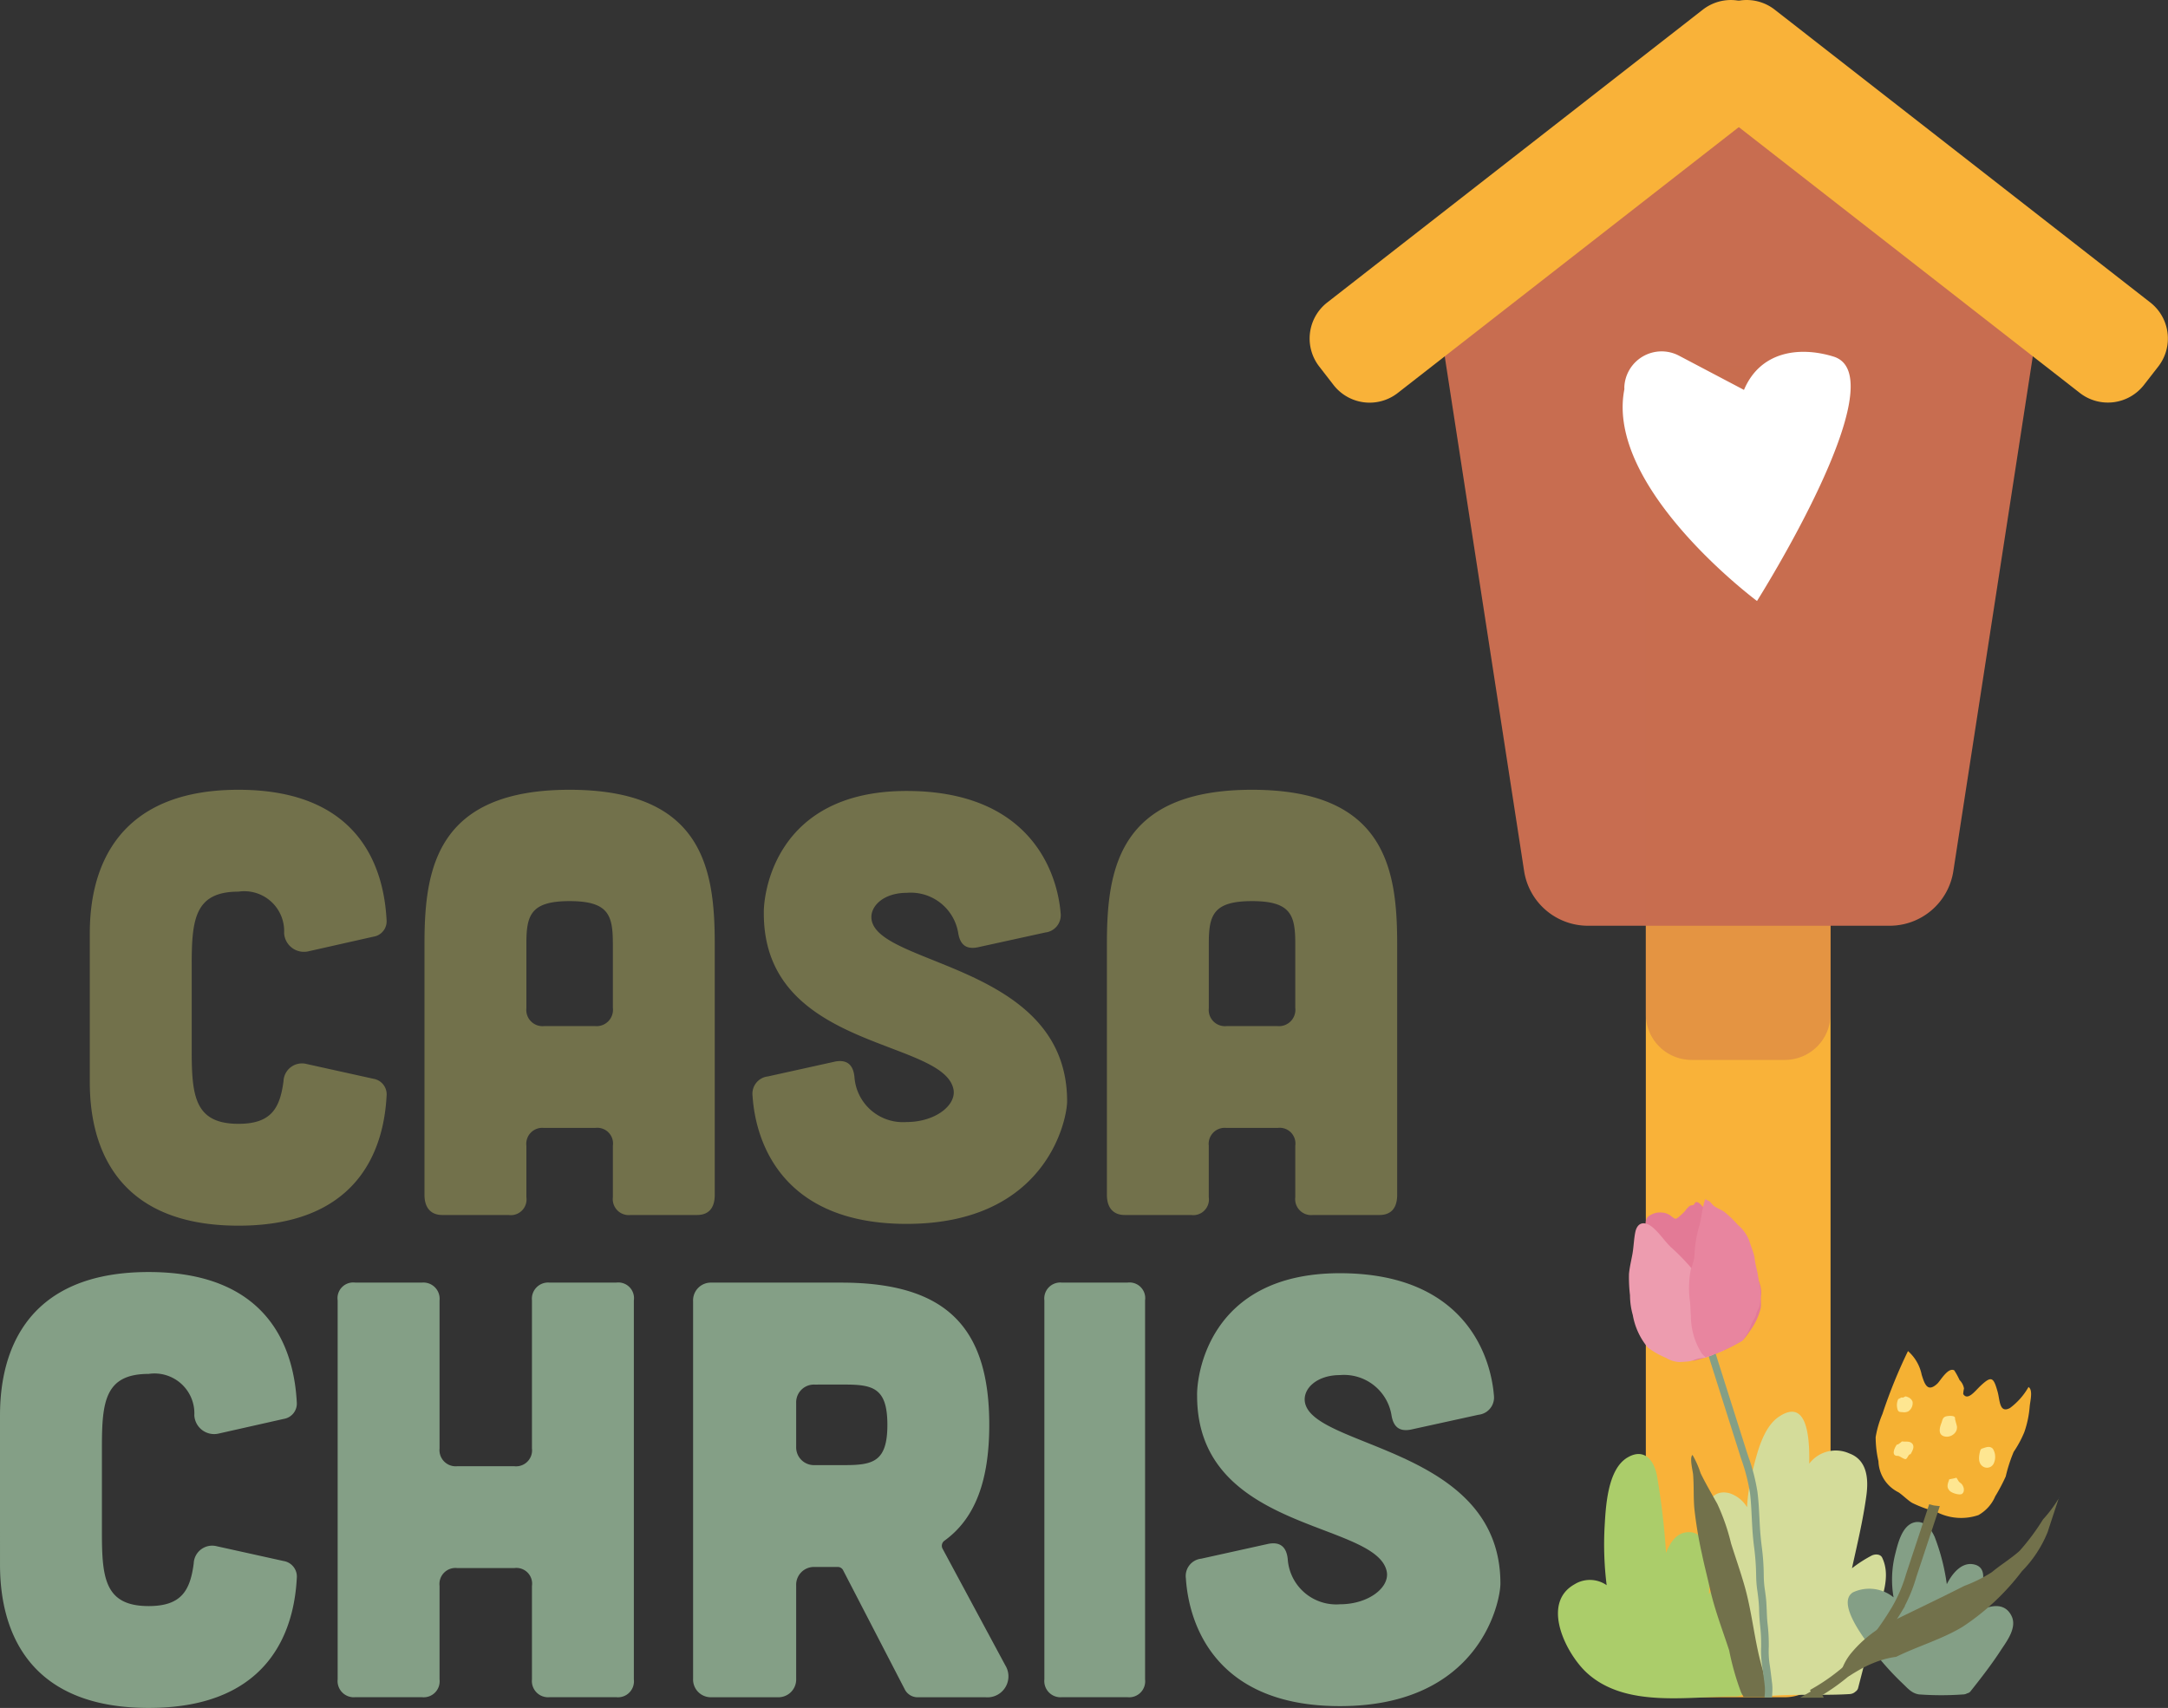 <svg xmlns="http://www.w3.org/2000/svg" width="122" height="96.132" viewBox="0 0 122 96.132">
  <rect x="0" y="0" width="122" height="96.132" fill="#333333" stroke="none"/>
  <g id="Logo-CasaChris-02" transform="translate(0 -0.004)">
    <g id="Group_17" data-name="Group 17" transform="translate(0 0.004)">
      <path id="Path_1" data-name="Path 1" d="M204.876,37.846v73.585a2.575,2.575,0,0,1-2.576,2.576h-5.243a2.575,2.575,0,0,1-2.576-2.576V37.846a2.575,2.575,0,0,1,2.576-2.576H202.3A2.575,2.575,0,0,1,204.876,37.846Z" transform="translate(-101.865 -18.476)" fill="#f9b239"/>
      <path id="Path_2" data-name="Path 2" d="M195.735,56.878H178.758a3.635,3.635,0,0,1-3.591-3.076L170.724,24.99a3.633,3.633,0,0,1,1.367-3.424l6.439-6.659,4.876-5.042a3.638,3.638,0,0,1,4.453,0l14.553,11.691a3.627,3.627,0,0,1,1.357,3.419L199.321,53.8A3.626,3.626,0,0,1,195.735,56.878Z" transform="translate(-89.4 -4.772)" fill="#c86d50"/>
      <path id="Path_3" data-name="Path 3" d="M180.843,5.645,159.709,22.122a2.571,2.571,0,0,1-3.614-.448l-.8-1.033a2.571,2.571,0,0,1,.448-3.614L176.872.55A2.571,2.571,0,0,1,180.486,1l.8,1.033A2.572,2.572,0,0,1,180.843,5.645Z" transform="translate(-81.052 -0.004)" fill="#f9b239"/>
      <path id="Path_4" data-name="Path 4" d="M200.289,5.64l21.134,16.477a2.571,2.571,0,0,0,3.614-.448l.8-1.029a2.571,2.571,0,0,0-.448-3.614L204.261.55A2.571,2.571,0,0,0,200.646,1l-.8,1.029A2.576,2.576,0,0,0,200.289,5.64Z" transform="translate(-104.389 -0.004)" fill="#f9b239"/>
      <path id="Path_5" data-name="Path 5" d="M204.876,45.886V79.769a2.575,2.575,0,0,1-2.576,2.576h-5.243a2.575,2.575,0,0,1-2.576-2.576V45.886a2.575,2.575,0,0,1,2.576-2.576H202.3A2.572,2.572,0,0,1,204.876,45.886Z" transform="translate(-101.865 -22.687)" fill="#c86d50" opacity="0.43"/>
      <g id="Group_1" data-name="Group 1" transform="translate(0 44.453)">
        <path id="Path_6" data-name="Path 6" d="M10.61,101.45c0-2.2.467-8.1,8.367-8.1,7.1,0,8.2,4.767,8.334,7.334a.874.874,0,0,1-.733.933l-3.7.833a1.117,1.117,0,0,1-1.333-1.033,2.243,2.243,0,0,0-2.567-2.333c-2.467,0-2.633,1.567-2.633,4.134v4.8c0,2.567.167,4.134,2.633,4.134,1.833,0,2.333-.867,2.533-2.4a1.04,1.04,0,0,1,1.3-.967l3.767.833a.887.887,0,0,1,.733.967c-.133,2.533-1.233,7.3-8.334,7.3-7.9,0-8.367-5.9-8.367-8.1Z" transform="translate(-5.557 -93.35)" fill="#72714b"/>
        <path id="Path_7" data-name="Path 7" d="M66.494,116.151c0,.733-.333,1.133-1,1.133H61.761a.9.9,0,0,1-1-1v-2.9a.884.884,0,0,0-1-1H56.894a.9.9,0,0,0-1,1v2.9a.884.884,0,0,1-1,1H51.16c-.633,0-1-.4-1-1.133V102.017c0-4.2.667-8.667,8.167-8.667s8.167,4.467,8.167,8.667v14.134Zm-5.734-14.134c0-1.6-.233-2.4-2.433-2.4s-2.433.8-2.433,2.4v3.634a.912.912,0,0,0,1,1h2.867a.922.922,0,0,0,1-1.033v-3.6Z" transform="translate(-26.273 -93.35)" fill="#72714b"/>
        <path id="Path_8" data-name="Path 8" d="M101.6,102.29c-.667.133-1-.167-1.1-.833a2.707,2.707,0,0,0-2.9-2.233c-1.3,0-2.1.767-1.967,1.533.467,2.6,11,2.533,11,10.2,0,1-1.133,6.9-9.034,6.9-7,0-8.5-4.6-8.667-7.2a.979.979,0,0,1,.867-1.1l3.767-.833c.667-.133,1.033.167,1.1.867a2.734,2.734,0,0,0,2.934,2.533c1.633,0,2.833-.967,2.633-1.867-.633-2.833-10.667-2.2-10.667-9.867-.033-1,.567-6.9,8.034-6.9,6.867,0,8.467,4.467,8.667,6.867a.979.979,0,0,1-.867,1.1Z" transform="translate(-46.583 -93.423)" fill="#72714b"/>
        <path id="Path_9" data-name="Path 9" d="M147.134,116.151c0,.733-.333,1.133-1,1.133H142.4a.9.9,0,0,1-1-1v-2.9a.884.884,0,0,0-1-1h-2.867a.9.9,0,0,0-1,1v2.9a.884.884,0,0,1-1,1H131.8c-.633,0-1-.4-1-1.133V102.017c0-4.2.667-8.667,8.167-8.667s8.167,4.467,8.167,8.667v14.134ZM141.4,102.017c0-1.6-.233-2.4-2.433-2.4s-2.433.8-2.433,2.4v3.634a.912.912,0,0,0,1,1H140.4a.922.922,0,0,0,1-1.033v-3.6Z" transform="translate(-68.511 -93.35)" fill="#72714b"/>
        <path id="Path_10" data-name="Path 10" d="M0,158.45c0-2.2.467-8.1,8.367-8.1,7.1,0,8.2,4.767,8.334,7.334a.874.874,0,0,1-.733.933l-3.7.833a1.117,1.117,0,0,1-1.333-1.033,2.243,2.243,0,0,0-2.567-2.333c-2.467,0-2.633,1.567-2.633,4.134v4.8c0,2.567.167,4.134,2.633,4.134,1.833,0,2.333-.867,2.533-2.4a1.04,1.04,0,0,1,1.3-.967l3.767.833a.887.887,0,0,1,.733.967c-.133,2.533-1.233,7.3-8.334,7.3-7.9,0-8.367-5.9-8.367-8.1Z" transform="translate(0 -123.206)" fill="#849f86"/>
        <path id="Path_11" data-name="Path 11" d="M44.634,151.6a.912.912,0,0,1,1,1v8.334a.912.912,0,0,0,1,1h3.2a.9.9,0,0,0,1-1V152.6a.912.912,0,0,1,1-1h3.734a.884.884,0,0,1,1,1v21.334a.9.9,0,0,1-1,1H51.834a.912.912,0,0,1-1-1v-5.267a.884.884,0,0,0-1-1h-3.2a.9.9,0,0,0-1,1v5.267a.9.9,0,0,1-1,1H40.9a.912.912,0,0,1-1-1V152.6a.884.884,0,0,1,1-1Z" transform="translate(-20.899 -123.86)" fill="#849f86"/>
        <path id="Path_12" data-name="Path 12" d="M99.468,173.139a1.181,1.181,0,0,1-1.1,1.8h-3.8a.813.813,0,0,1-.767-.467l-3.467-6.7a.34.34,0,0,0-.267-.167H88.734a1,1,0,0,0-1.033,1.033v5.267a1,1,0,0,1-1.033,1.033H82.933a1,1,0,0,1-1.033-1.033V152.633a1,1,0,0,1,1.033-1.033h7.3c5.934,0,8.334,2.533,8.334,8,0,3.1-.767,5.267-2.533,6.534a.353.353,0,0,0-.1.433Zm-10.734-15.8a1,1,0,0,0-1.033,1.033v2.467a1,1,0,0,0,1.033,1.033h1.7c1.6,0,2.4-.2,2.4-2.267s-.8-2.267-2.4-2.267Z" transform="translate(-42.898 -123.86)" fill="#849f86"/>
        <path id="Path_13" data-name="Path 13" d="M128.077,151.6a.884.884,0,0,1,1,1v21.334a.9.9,0,0,1-1,1H124.41a.912.912,0,0,1-1-1V152.6a.9.9,0,0,1,1-1Z" transform="translate(-64.64 -123.86)" fill="#849f86"/>
        <path id="Path_14" data-name="Path 14" d="M152.8,159.29c-.667.133-1-.167-1.1-.833a2.707,2.707,0,0,0-2.9-2.233c-1.3,0-2.1.767-1.967,1.533.467,2.6,11,2.533,11,10.2,0,1-1.133,6.9-9.034,6.9-7,0-8.5-4.6-8.667-7.2a.979.979,0,0,1,.867-1.1l3.767-.833c.667-.133,1.033.167,1.1.867a2.734,2.734,0,0,0,2.933,2.533c1.633,0,2.833-.967,2.633-1.867-.633-2.833-10.667-2.2-10.667-9.867-.033-1,.567-6.9,8.034-6.9,6.867,0,8.467,4.467,8.667,6.867a.979.979,0,0,1-.867,1.1Z" transform="translate(-73.4 -123.279)" fill="#849f86"/>
      </g>
      <g id="Group_2" data-name="Group 2" transform="translate(87.673 81.84)">
        <path id="Path_15" data-name="Path 15" d="M194.926,179.017c-.8-.657-1.676-.071-2.333.719.114-1.529.1-3.562-1.2-3.476-.6.038-.967.533-1.21,1.167a41.914,41.914,0,0,0-.51-4.343c-.167-.891-.729-1.572-1.652-1.033-1.148.667-1.233,2.814-1.3,3.972a18.637,18.637,0,0,0,.119,3.219,1.649,1.649,0,0,0-1.819-.043c-1.9,1.081-.452,3.919.71,4.981,2.157,1.967,5.6,1.333,8.286,1.324.238.024.624-.1.643-.271.114-1.219.29-2.429.438-3.648C195.183,180.893,195.569,179.546,194.926,179.017Z" transform="translate(-184.102 -171.859)" fill="#abcd6a"/>
      </g>
      <g id="Group_3" data-name="Group 3" transform="translate(95.964 79.46)">
        <path id="Path_16" data-name="Path 16" d="M211.464,175.075c-.1-.214-.41-.214-.6-.114a7.292,7.292,0,0,0-1.1.71c.3-1.367.629-2.738.814-4.115.124-.924.038-1.981-.962-2.348a1.867,1.867,0,0,0-2.257.576c.038-1.833-.233-3.638-1.714-2.638-.9.61-1.238,2.1-1.486,3.1a10.869,10.869,0,0,0-.3,1.986,1.813,1.813,0,0,0-.991-.786c-.719-.186-1.148.243-1.291.9-.333,1.519.6,3.357,1.191,4.686.862,1.938,1.367,3.7,2.233,5.634a.352.352,0,0,0,.376.171c1.3-.086,2.972,0,4.267-.086a.511.511,0,0,0,.324-.143.34.34,0,0,0,.138-.181c.348-1.348.7-2.7,1.048-4.043C211.436,177.318,211.974,176.142,211.464,175.075Z" transform="translate(-201.512 -166.86)" fill="#d4dc9a"/>
      </g>
      <g id="Group_4" data-name="Group 4" transform="translate(103.984 85.666)">
        <path id="Path_17" data-name="Path 17" d="M227.567,185.182c-.452-.924-1.514-.524-2.257-.038.3-.924,1.271-2.667.1-2.872-.643-.114-1.162.481-1.486,1.119a11.911,11.911,0,0,0-.681-2.653c-.21-.471-.6-.981-1.181-.814-.676.2-.9,1.219-1.048,1.8a5.879,5.879,0,0,0-.086,2.41,2.165,2.165,0,0,0-2.286-.281c-.929.581.61,2.567,1.033,3.143a15.727,15.727,0,0,0,1.733,1.957c.319.3.529.576.943.643a17.174,17.174,0,0,0,2.524,0,.437.437,0,0,0,.186-.057.361.361,0,0,0,.176-.09c.614-.771,1.224-1.557,1.762-2.391C227.344,186.544,227.877,185.815,227.567,185.182Z" transform="translate(-218.355 -179.892)" fill="#849f86"/>
      </g>
      <g id="Group_8" data-name="Group 8" transform="translate(91.656 67.502)">
        <path id="Path_18" data-name="Path 18" d="M202.792,185.595c-.048-.086-.1-.176-.143-.262a15.071,15.071,0,0,1-.671-2.367c-.376-1.148-.824-2.314-1.086-3.491-.143-.648-.314-1.291-.448-1.943a23.022,23.022,0,0,1-.424-2.543c-.057-.633-.019-1.276-.071-1.919-.019-.214-.214-.957-.033-1.1a5.407,5.407,0,0,1,.457,1.029c.281.581.624,1.162.938,1.724a11.81,11.81,0,0,1,.776,2.233c.243.767.51,1.533.733,2.3.462,1.576.576,3.234,1.048,4.81a10.148,10.148,0,0,1,.214,1.372c.01.052.014.1.024.157H203C202.935,185.6,202.864,185.595,202.792,185.595Z" transform="translate(-196.329 -157.579)" fill="#72714b"/>
        <g id="Group_7" data-name="Group 7">
          <g id="Group_5" data-name="Group 5" transform="translate(4.306 8.129)">
            <path id="Path_19" data-name="Path 19" d="M204.848,178c-.048-.41-.1-.8-.152-1.148a5.443,5.443,0,0,1-.043-.962v-.019a9.783,9.783,0,0,0-.062-1.229c-.029-.262-.043-.529-.052-.791,0-.176-.014-.357-.029-.529s-.038-.352-.062-.538a6.325,6.325,0,0,1-.076-.9,13.6,13.6,0,0,0-.119-1.638c-.019-.157-.038-.319-.052-.476-.038-.386-.057-.781-.076-1.162-.024-.462-.043-.933-.1-1.391a10.648,10.648,0,0,0-.481-1.876c-.033-.1-.067-.2-.1-.31l-1.929-6.086.4-.124,1.929,6.086c.033.1.067.2.1.3a10.806,10.806,0,0,1,.5,1.948c.062.476.086.957.11,1.429.019.376.038.767.076,1.143.014.157.033.314.052.471a13.261,13.261,0,0,1,.119,1.691,5.7,5.7,0,0,0,.071.843c.024.186.052.376.067.562s.019.362.029.543c.01.252.019.514.048.757a9.82,9.82,0,0,1,.067,1.286v.019a5.067,5.067,0,0,0,.038.9c.057.357.1.748.152,1.162a3.1,3.1,0,0,1,0,.6c0,.057,0,.114-.01.171h-.414c0-.062,0-.129.01-.191A2.866,2.866,0,0,0,204.848,178Z" transform="translate(-201.51 -158.82)" fill="#849f86"/>
          </g>
          <g id="Group_6" data-name="Group 6">
            <path id="Path_20" data-name="Path 20" d="M203.033,143.678l-.038-.014-.1-.133Z" transform="translate(-197.927 -142.682)" fill="#a47886"/>
            <path id="Path_21" data-name="Path 21" d="M199.9,149.41a2.656,2.656,0,0,1-.381.476l-.067.038a9.926,9.926,0,0,1-2.653,1.091,2.2,2.2,0,0,1-.357-.1,3.919,3.919,0,0,1-.538-.162c-.152-.076-.238-.243-.371-.352a2.615,2.615,0,0,1-.424-.433,8.712,8.712,0,0,1-.776-.91,4.837,4.837,0,0,1-.457-1.1,2.891,2.891,0,0,1-.119-1.291c.062-.414.038-.829.071-1.243.024-.3.019-.6.038-.9s.181-.557.21-.857c.024-.252-.057-.514.119-.738a1.068,1.068,0,0,1,.814-.252.892.892,0,0,1,.4.124c.081.043.262.219.352.224.11,0,.352-.257.429-.324.129-.114.238-.324.4-.41.052-.029.133-.019.186-.048s.067-.138.138-.152c.157-.038.3.19.4.267a2.7,2.7,0,0,0,.891.557c.419.519.9.986,1.286,1.529a6.417,6.417,0,0,1,.629,1.219,8.471,8.471,0,0,1,.414,1.133,1.591,1.591,0,0,1,.033.581c-.014.224.019.467-.014.686A3.7,3.7,0,0,1,199.9,149.41Z" transform="translate(-193.131 -141.929)" fill="#e37a96"/>
            <path id="Path_22" data-name="Path 22" d="M197.56,150.56a5.6,5.6,0,0,0,.11.629c.048.162.09.357.152.538-.1.048-.21.09-.314.138l-.333-.114c.038.124.076.176.038.233-.162.062-.324.119-.491.171a2.134,2.134,0,0,0-.271.024c-.2.038-.381.138-.576.167s-.376.033-.557.043a1.578,1.578,0,0,1-.767-.243,4.481,4.481,0,0,1-1.019-.581,3.918,3.918,0,0,1-.838-1.824,4.136,4.136,0,0,1-.157-1.11,8.471,8.471,0,0,1-.057-1.2c.033-.371.124-.738.19-1.1.076-.414.081-.824.162-1.238.119-.6.548-.652.991-.276.376.319.652.748,1,1.091a11.977,11.977,0,0,1,1.448,1.538,4.21,4.21,0,0,1,.676,1.143c.119.391.248.776.367,1.167A7.361,7.361,0,0,1,197.56,150.56Z" transform="translate(-192.468 -143.227)" fill="#ed9caf"/>
            <path id="Path_23" data-name="Path 23" d="M203.407,148.05c-.038.09-.043.19-.086.281a1.951,1.951,0,0,1-.119.219c-.124.214-.181.433-.3.657a5.18,5.18,0,0,1-.3.486c-.029.019-.057.033-.086.052a10.509,10.509,0,0,1-2,.9,1.8,1.8,0,0,1-.219-.214,3.946,3.946,0,0,1-.614-2.086c-.019-.276-.024-.562-.052-.848a5.085,5.085,0,0,1-.038-1.143,5.139,5.139,0,0,1,.086-.662,3.932,3.932,0,0,0,.2-.676,6.835,6.835,0,0,1,.262-1.719c.157-.5.162-1.067.352-1.552l.233.119c.1.09.171.2.276.276.162.119.4.2.567.324a5.916,5.916,0,0,1,.748.719,2.235,2.235,0,0,1,.638.867c.09.3.229.614.3.924a5.916,5.916,0,0,0,.152.8,4.413,4.413,0,0,1,.09.6,2.348,2.348,0,0,1,.1.629,2.941,2.941,0,0,1-.062.791A1.537,1.537,0,0,1,203.407,148.05Z" transform="translate(-196.187 -141.75)" fill="#e8859f"/>
          </g>
        </g>
      </g>
      <g id="Group_16" data-name="Group 16" transform="translate(102.182 76.04)">
        <g id="Group_12" data-name="Group 12" transform="translate(3.36)">
          <g id="Group_11" data-name="Group 11">
            <g id="Group_9" data-name="Group 9">
              <path id="Path_24" data-name="Path 24" d="M222.014,163.228a5.76,5.76,0,0,0-.381,1.3,6.114,6.114,0,0,0,.157,1.357,2.026,2.026,0,0,0,1.124,1.748c.224.143.543.467.776.6a6.86,6.86,0,0,0,1.324.486,3.023,3.023,0,0,0,2.4.2,2.2,2.2,0,0,0,.948-1.057,10.421,10.421,0,0,0,.591-1.119,8.558,8.558,0,0,1,.448-1.386,6.078,6.078,0,0,0,.6-1.114,5.76,5.76,0,0,0,.3-1.433c.024-.3.2-.938-.067-1.1a3.825,3.825,0,0,1-1.043,1.181c-.6.319-.562-.433-.691-.9-.238-.857-.352-.929-.991-.324-.29.276-.7.833-.948.438a1.727,1.727,0,0,1,.043-.31.872.872,0,0,0-.248-.476,4.228,4.228,0,0,0-.3-.548c-.348-.19-.776.581-.952.748-.562.524-.719.01-.881-.5a2.406,2.406,0,0,0-.771-1.333A28.769,28.769,0,0,0,222.014,163.228Z" transform="translate(-221.626 -159.68)" fill="#f5b133"/>
            </g>
            <g id="Group_10" data-name="Group 10" transform="translate(1.019 3.654)">
              <path id="Path_25" data-name="Path 25" d="M224.787,170.47c-.148-.133-.376-.067-.552-.1a1.7,1.7,0,0,1-.181.143h0c-.01,0-.019.014-.029.019a.119.119,0,0,1-.081.014l0,.01c-.148.2-.329.648.062.629.1,0,.338.2.438.181s.162-.3.271-.271C224.835,170.889,224.973,170.641,224.787,170.47Z" transform="translate(-223.766 -168.934)" fill="#fee691"/>
              <path id="Path_26" data-name="Path 26" d="M230.843,174.939c-.133-.076-.186-.352-.243-.267l-.367.076c-.09.257-.181.457.043.667.124.114.557.248.681.148C231.157,175.405,231.024,175.039,230.843,174.939Z" transform="translate(-227.103 -171.178)" fill="#fee691"/>
              <path id="Path_27" data-name="Path 27" d="M234.634,171.126c-.2-.2-.429-.057-.643,0-.019.024-.038.052-.057.076-.09.3-.152.7.11.9a.419.419,0,0,0,.657-.19A.869.869,0,0,0,234.634,171.126Z" transform="translate(-229.051 -169.276)" fill="#fee691"/>
              <path id="Path_28" data-name="Path 28" d="M230.085,167.59a.315.315,0,0,1-.014-.114c0-.148-.329-.133-.481-.1-.219.043-.224.214-.286.381-.124.314-.2.714.252.767a.608.608,0,0,0,.519-.224.456.456,0,0,0,.09-.41Z" transform="translate(-226.616 -167.354)" fill="#fee691"/>
            </g>
          </g>
          <path id="Path_29" data-name="Path 29" d="M225.034,165.345a.441.441,0,0,0-.238-.243.866.866,0,0,0-.143-.052c-.071,0-.157.11-.224.052l-.2.1a.811.811,0,0,0-.024.624c.057.124.171.1.291.114a.526.526,0,0,0,.3-.048A.56.56,0,0,0,225.034,165.345Z" transform="translate(-222.951 -162.493)" fill="#fee691"/>
        </g>
        <g id="Group_15" data-name="Group 15" transform="translate(0 8.929)">
          <g id="Group_14" data-name="Group 14">
            <g id="Group_13" data-name="Group 13">
              <path id="Path_30" data-name="Path 30" d="M219.065,184.054l-.052.086a16.774,16.774,0,0,1-.957,1.414,11.412,11.412,0,0,1-3.486,3.129l.043.086a11.453,11.453,0,0,0,3.519-3.157c.362-.471.652-.933.962-1.419l.052-.086a8.305,8.305,0,0,0,.838-1.948l1.229-3.71a.675.675,0,0,1-.1-.019l-1.224,3.7A8.458,8.458,0,0,1,219.065,184.054Z" transform="translate(-214.57 -178.43)" fill="#72714b" stroke="#72714b" stroke-miterlimit="10" stroke-width="0.5"/>
            </g>
          </g>
        </g>
        <path id="Path_31" data-name="Path 31" d="M243.294,176.955c-.01.024-.014.048-.024.067.01-.024.024-.048.033-.071C243.3,176.955,243.3,176.955,243.294,176.955Z" transform="translate(-229.603 -168.726)" fill="#49969e"/>
        <path id="Path_32" data-name="Path 32" d="M218.414,186.725a6.446,6.446,0,0,1,1.081-.481,5.1,5.1,0,0,1,.924-.214c1.214-.6,2.586-.991,3.738-1.691a13.482,13.482,0,0,0,3.338-3.129,6.714,6.714,0,0,0,1.452-2.219c.2-.624.41-1.248.614-1.872a7.358,7.358,0,0,1-.881,1.176,12.585,12.585,0,0,1-1.319,1.772c-.486.438-1.062.781-1.562,1.2a8.094,8.094,0,0,1-1.548.771c-1.433.729-2.929,1.433-4.391,2.157a6.808,6.808,0,0,0-1.929,1.572,3.123,3.123,0,0,0-.624,1.133,3.412,3.412,0,0,1-.21.467l.7-.271C218,186.963,218.21,186.84,218.414,186.725Z" transform="translate(-215.895 -168.815)" fill="#72714b"/>
      </g>
      <path id="Path_33" data-name="Path 33" d="M203.61,41.832c-1.9-.586-4.115-.314-5.038,1.876l-3.643-1.919a2.1,2.1,0,0,0-3.091,1.786.457.457,0,0,1,0,.114c-1.071,5.548,7.467,11.9,7.467,11.9S207.281,42.961,203.61,41.832Z" transform="translate(-100.433 -21.762)" fill="#fff"/>
    </g>
  </g>
</svg>
